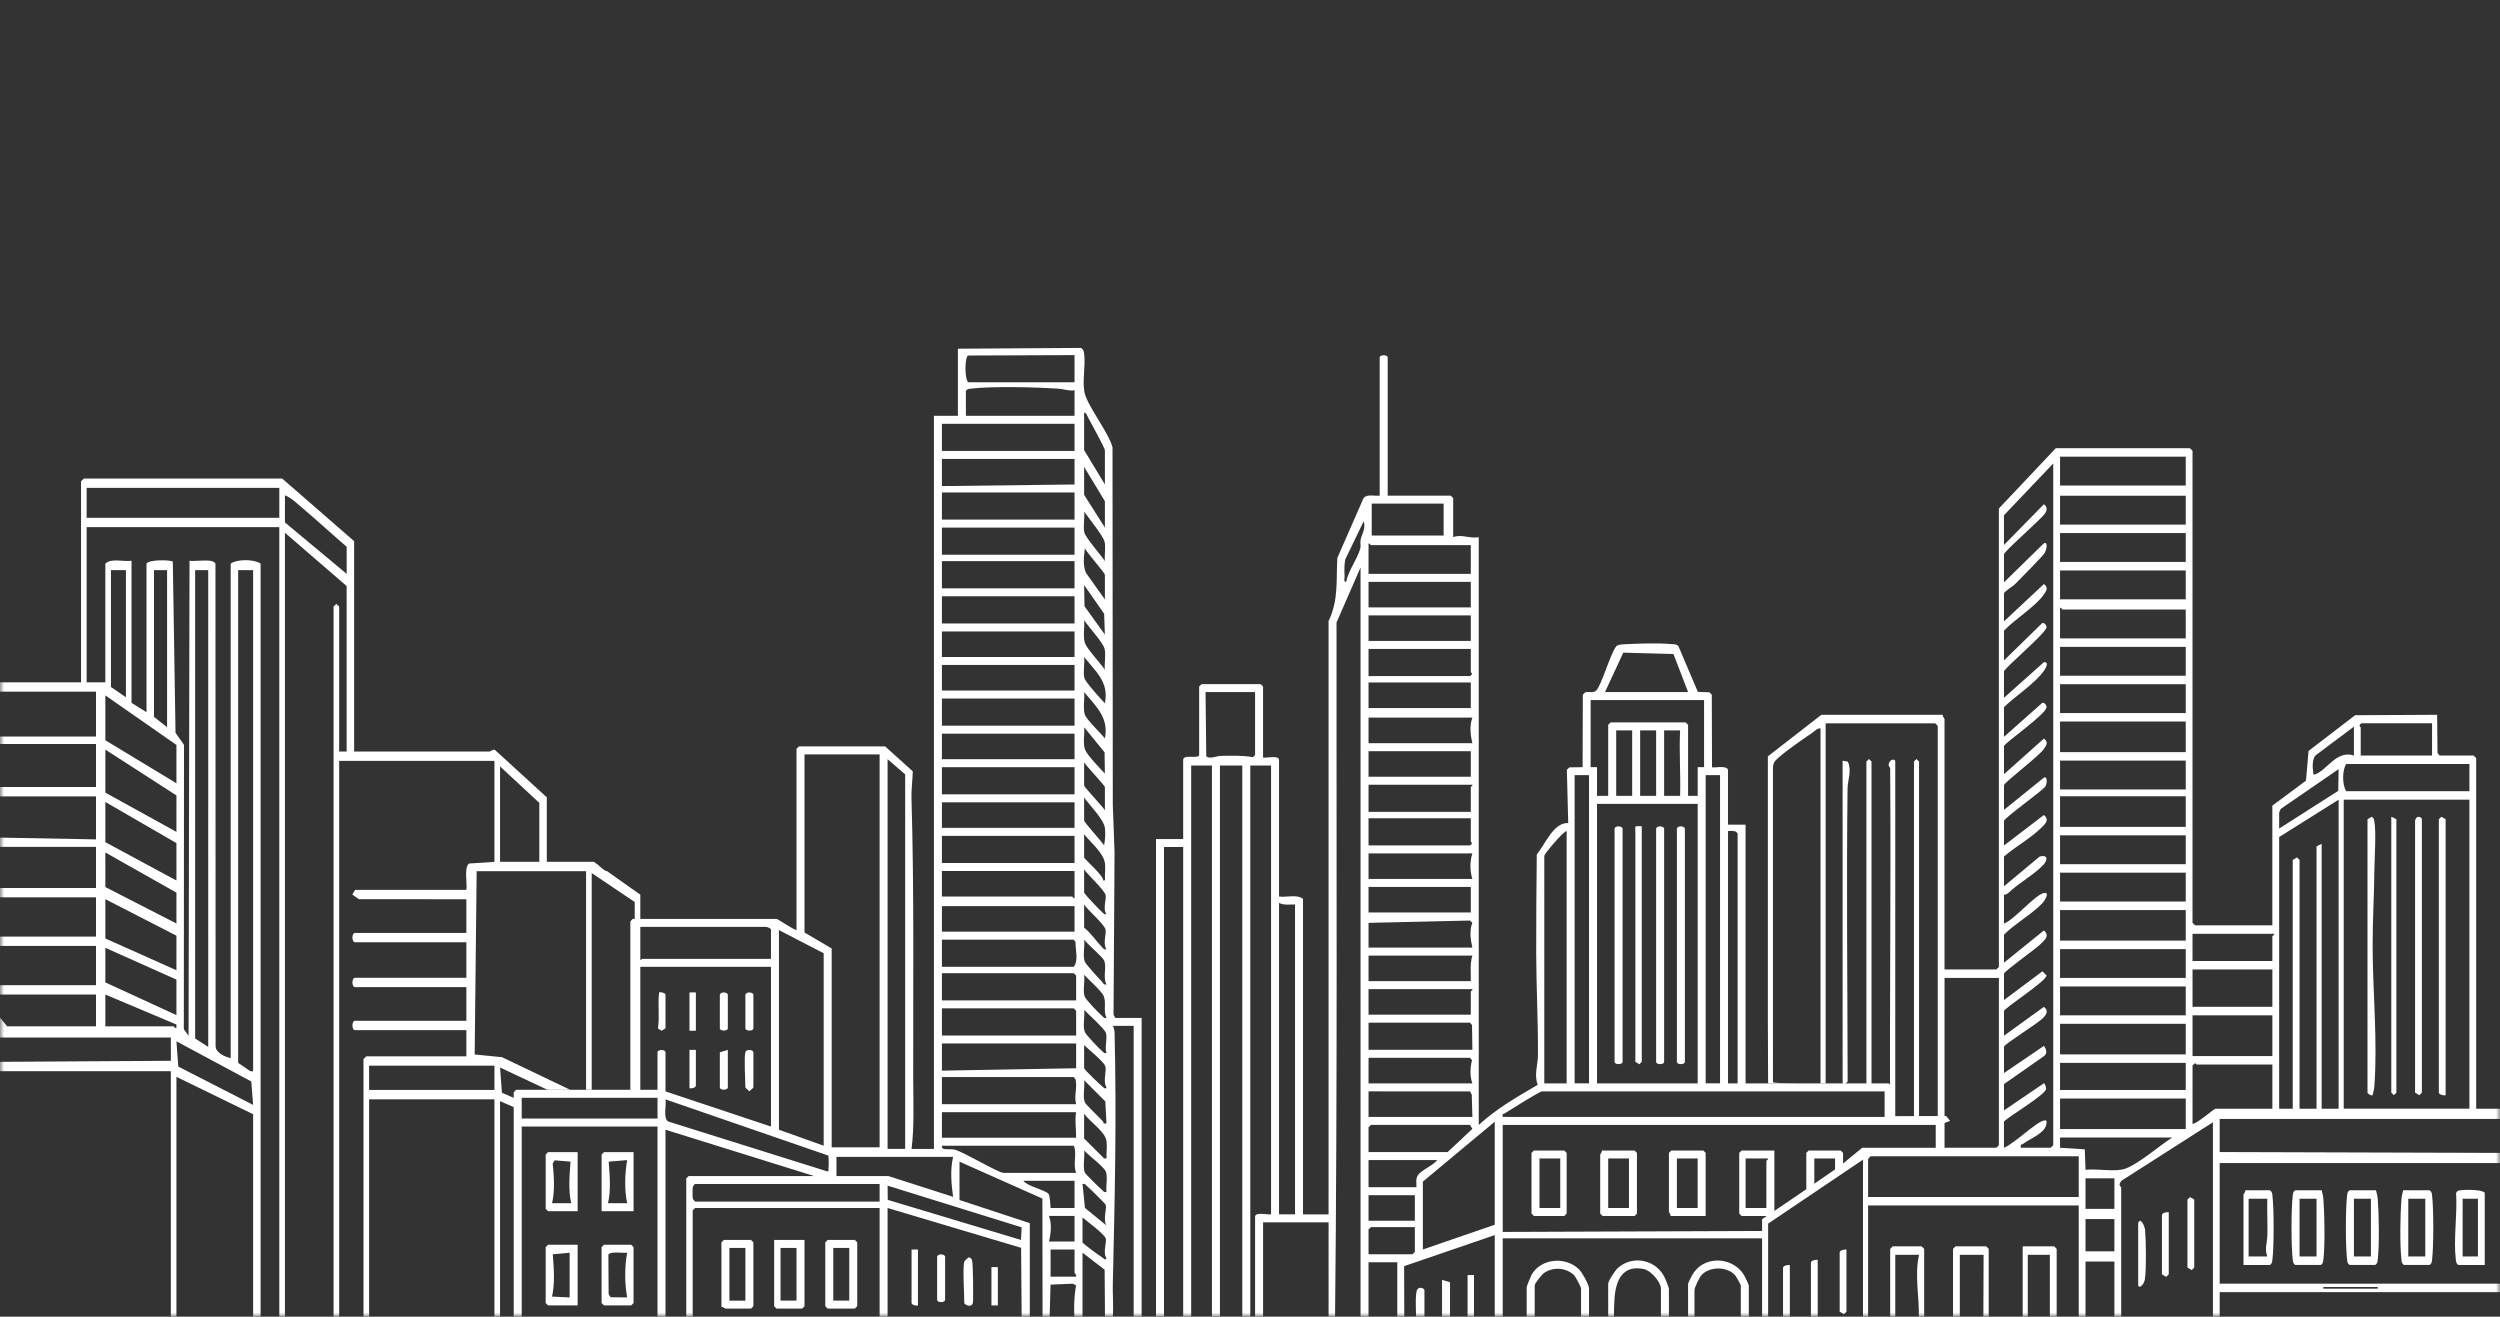 <?xml version="1.0" encoding="UTF-8"?>
<svg xmlns="http://www.w3.org/2000/svg" width="300" height="158" viewBox="0 0 300 158" fill="none">
  <rect x="0" y="0" width="300" height="158" fill="#333333" stroke="none"/>
  <g clip-path="url(#clip0_2_2)">
    <mask id="mask0_2_2" style="mask-type:alpha" maskUnits="userSpaceOnUse" x="0" y="0" width="300" height="158">
      <path d="M300 0H0V158H300V0Z" fill="#0086D6"></path>
    </mask>
    <g mask="url(#mask0_2_2)">
      <path d="M204.679 145.919H200.461C200.523 145.731 200.269 145.503 200.269 145.439V138.348L200.557 138.061H204.391L204.678 138.348V145.919H204.679ZM203.72 139.019H201.228V144.96H203.72V139.019Z" fill="white"></path>
      <path d="M192.216 138.061H196.147L196.434 138.348V145.631L196.147 145.918H192.312L192.025 145.631V138.54C192.025 138.477 192.279 138.249 192.216 138.061ZM195.476 139.019H192.984V144.96H195.476V139.019Z" fill="white"></path>
      <path d="M212.925 138.061V145.918H208.994L208.707 145.631V138.348L208.994 138.061H212.925ZM212.158 139.019H209.473V144.96H211.966V139.307C211.966 139.266 212.254 139.088 212.157 139.02L212.158 139.019Z" fill="white"></path>
      <path d="M184.067 138.061H187.71L187.998 138.348V145.631L187.71 145.918H184.067L183.78 145.631V138.348L184.067 138.061ZM187.231 139.019H184.738V144.96H187.231V139.019Z" fill="white"></path>
      <path d="M99.322 148.793H102.581L102.868 149.081V156.747L102.581 157.034H99.322L99.034 156.747V149.081L99.322 148.793ZM101.91 149.752H99.993V156.076H101.91V149.752Z" fill="white"></path>
      <path d="M86.573 156.844V149.081L86.861 148.794H90.12L90.407 149.081V156.748L90.12 157.035H87.052C86.989 157.035 86.761 156.781 86.572 156.844H86.573ZM89.448 149.752H87.531V156.077H89.448V149.752Z" fill="white"></path>
      <path d="M96.541 148.793V156.747L96.254 157.034H93.186L92.899 156.747V148.793H96.542H96.541ZM95.582 149.752H93.664V156.076H95.582V149.752Z" fill="white"></path>
      <path d="M193.749 99.441C193.878 98.989 194.708 99.154 194.708 99.441V127.423C194.708 127.784 193.749 127.784 193.749 127.423V99.441Z" fill="white"></path>
      <path d="M198.736 99.441C198.865 98.989 199.695 99.154 199.695 99.441V127.423C199.695 127.784 198.736 127.784 198.736 127.423V99.441Z" fill="white"></path>
      <path d="M201.228 99.441C201.357 98.989 202.187 99.154 202.187 99.441V127.423C202.187 127.784 201.228 127.784 201.228 127.423V99.441Z" fill="white"></path>
      <path d="M197.011 99.156V127.425L196.72 127.711L196.244 127.425V99.826C196.244 99.123 196.034 99.092 197.011 99.156Z" fill="white"></path>
      <path d="M69.316 149.367V156.651H65.768L65.481 156.364V149.655L65.768 149.368H69.316V149.367ZM68.357 150.326L66.332 150.513C66.46 152.16 66.61 153.986 66.245 155.594L68.357 155.692V150.326Z" fill="white"></path>
      <path d="M72.478 149.367H75.737L76.024 149.654V156.363L75.737 156.649H72.478L72.191 156.363V149.654L72.478 149.367ZM75.257 150.327C74.804 150.398 73.093 150.104 73.006 150.605L73.037 155.301L73.272 155.665L75.257 155.692C74.95 153.989 74.95 152.034 75.257 150.328V150.327Z" fill="white"></path>
      <path d="M69.316 138.253V145.344H65.768L65.481 145.057V138.54L65.768 138.253H69.316ZM68.549 144.384C68.176 142.824 68.347 141.005 68.465 139.398L66.562 139.239L66.327 139.603C66.476 141.137 66.603 142.9 66.248 144.384H68.549Z" fill="white"></path>
      <path d="M76.028 138.253V145.344H72.193V138.54L72.481 138.253H76.028ZM75.26 139.212L73.043 139.397C73.163 141.004 73.333 142.823 72.959 144.383H75.26C74.921 142.773 74.975 140.836 75.26 139.212Z" fill="white"></path>
      <path d="M115.716 151.38C115.727 151.342 116.162 150.91 116.199 150.902C116.412 150.856 116.585 151.031 116.644 151.219C116.785 151.669 116.791 155.421 116.766 156.175C116.736 157.076 115.716 156.56 115.716 156.363C115.716 155.305 115.505 152.125 115.716 151.38H115.716Z" fill="white"></path>
      <path d="M112.455 150.806C112.584 150.354 113.413 150.519 113.413 150.806V155.981C113.413 156.342 112.455 156.342 112.455 155.981V150.806Z" fill="white"></path>
      <path d="M110.155 149.944V156.652C109.932 156.73 109.388 156.567 109.388 156.365V149.945H110.155V149.944Z" fill="white"></path>
      <path d="M119.741 152.052H118.974V156.652H119.741V152.052Z" fill="white"></path>
      <path d="M89.447 126.274C89.576 125.821 90.406 125.987 90.406 126.274V130.491C90.406 130.549 90.017 130.845 89.926 130.966C89.834 130.845 89.446 130.549 89.446 130.491C89.446 129.582 89.263 126.913 89.446 126.274H89.447Z" fill="white"></path>
      <path d="M87.34 125.985V130.49C87.34 130.851 86.381 130.851 86.381 130.49V126.273L87.34 125.985Z" fill="white"></path>
      <path d="M86.381 119.374C86.51 118.921 87.339 119.087 87.339 119.374V123.399C87.339 123.76 86.381 123.76 86.381 123.399V119.374Z" fill="white"></path>
      <path d="M89.447 119.374C89.576 118.921 90.406 119.087 90.406 119.374V123.399C90.406 123.76 89.447 123.76 89.447 123.399V119.374Z" fill="white"></path>
      <path d="M79.861 123.399L79.381 123.689L78.952 123.407C79.18 121.978 78.907 120.55 79.095 119.088C79.309 119.007 79.861 119.17 79.861 119.374V123.399Z" fill="white"></path>
      <path d="M83.504 119.089H82.737V123.688H83.504V119.089Z" fill="white"></path>
      <path d="M83.504 125.985V130.298C83.504 130.501 82.96 130.663 82.737 130.585V125.985H83.504Z" fill="white"></path>
      <path d="M173.044 153.584L174.003 153.872V159.622C174.003 159.983 173.044 159.983 173.044 159.622V153.584Z" fill="white"></path>
      <path d="M176.877 153.011V159.815L176.587 160.101L176.11 159.815V153.011H176.877Z" fill="white"></path>
      <path d="M169.975 155.023C170.107 154.238 170.933 154.572 170.933 154.832V159.432C170.933 159.793 169.975 159.793 169.975 159.432C169.975 158.195 169.789 156.129 169.975 155.023Z" fill="white"></path>
      <path d="M221.167 130.293C221.167 130.112 221.717 129.93 221.717 129.749C221.7 118.1 221.567 106.316 221.707 94.643C221.719 93.58 222.238 92.494 221.744 91.401L221.114 91.281V129.669M230.286 134.55V91.382L229.981 91.081L229.676 91.382V134.682L230.287 134.551H230.286V134.55ZM218.464 130.011L219.075 130.017V86.798H232.223L232.529 87.104V137.736H223.457L221.726 139.161L221.113 139.671C221.113 139.754 211.679 146.182 211.451 146.294V174.238L212.175 175.024V146.834L223.558 139.162V175.43H219.889L212.301 174.05L212.349 175.023L219.888 176.449H299.995V175.227L266.361 175.125V171.152H299.995V170.133H266.361V155.055H299.995V154.037H266.361V139.57H299.995V138.348L266.361 138.245V134.272H299.995V133.05H297.142V90.973L296.836 90.666H292.76L292.502 90.37L292.456 85.775L282.618 85.826L277.024 90.113L276.717 93.681L272.682 96.677V111.041H263.408L263.102 110.736V54.09L262.796 53.785H246.693L239.865 61.019V116.033L239.559 116.338H233.342V86.282C233.342 86.215 233.072 85.973 233.138 85.773H218.564L212.143 90.766V122.45L212.174 130.005M218.463 130.004C218.279 130.004 212.885 130.057 212.755 129.859V92.191C212.755 91.883 212.823 91.519 213.048 91.273C213.793 90.458 216.434 88.638 217.469 87.937C217.781 87.726 218.062 87.373 218.463 87.403V130.002V130.004ZM278.8 154.44H285.322V154.644H278.8V154.44ZM296.329 133.044H281.246V95.96H296.329V133.044ZM283.387 86.792H291.846V90.663H283.285V87.301C283.285 87.23 282.924 87.075 283.388 86.792H283.387ZM296.329 91.682V94.942H281.551C281.05 94.206 281.057 92.393 281.551 91.682H296.329ZM277.866 90.647L282.469 87.199V90.663C280.414 89.985 279.283 92.353 277.879 92.903C277.524 93.042 277.606 92.814 277.577 92.604C277.499 92.043 277.462 91.092 277.866 90.647ZM273.503 97.493L273.689 97.068L280.633 92.295L280.591 94.901L273.501 99.426L273.503 97.493ZM273.5 100.444L280.634 95.962V133.047H278.595V101.26L277.984 101.565V133.045H275.945V103.195L275.636 102.89L275.129 103.195V133.045H273.499V100.445H273.5V100.444ZM272.888 112.058C272.99 112.132 272.684 112.321 272.684 112.363V115.318H263.103V112.058H272.888ZM263.104 116.337H272.685V120.82H263.104V116.337ZM263.104 121.838H272.685V126.729H263.104V121.838ZM247.205 54.802H262.288V58.266H247.205V54.802ZM247.205 59.489H262.288V62.953H247.205V59.489ZM247.205 63.971H262.288V67.435H247.205V63.971ZM247.205 68.453H262.288V71.917H247.205V68.453ZM247.205 72.937C247.354 72.882 247.448 73.141 247.51 73.141H262.288V76.605H247.205V72.937ZM247.205 77.623H262.288V81.087H247.205V77.623ZM247.205 82.106H262.288V85.569H247.205V82.106ZM247.205 86.588H262.288V90.256H247.205V86.588ZM247.205 91.274H262.288V94.738H247.205V91.274ZM247.205 95.554H262.288V99.221H247.205V95.554ZM247.205 100.24H262.288V103.704H247.205V100.24ZM247.205 104.722H262.288V108.186H247.205V104.722ZM247.205 109.206H262.288V112.874H247.205V109.206ZM247.205 113.892H262.288V117.356H247.205V113.892ZM247.205 118.374H262.288V121.838H247.205V118.374ZM247.205 122.857H262.288V126.525H247.205V122.857ZM247.205 127.543H262.288V130.803H247.205V127.543ZM247.205 131.822H262.288V135.49H247.205V131.822ZM240.478 134.573C241.218 133.869 245.412 131.396 245.533 130.671C245.557 130.533 245.374 129.958 245.271 129.99L240.479 133.248V130.09L245.275 126.733C245.723 126.43 245.566 125.874 245.27 125.507L240.479 128.766V125.607C240.479 125.316 244.592 122.783 245.176 122.151C245.598 121.694 245.844 121.283 245.27 120.822L240.479 124.283V121.328C240.479 120.987 245.582 117.735 245.582 117.05L245.09 116.558L240.48 120.003V116.845C240.48 116.569 244.199 113.931 244.763 113.383C245.281 112.879 246.046 112.327 245.27 111.653L240.48 115.52V112.158C241.796 110.826 243.809 109.724 245.074 108.396C245.356 108.1 246.042 107.017 245.268 107.162C244.223 107.359 241.723 110.361 240.48 110.834V107.37C240.659 107.354 240.857 107.299 240.987 107.173C242.234 105.965 244.112 104.94 245.176 103.811C245.813 103.134 245.684 102.525 244.761 102.784L240.48 106.351V102.784C241.822 101.614 243.73 100.56 244.967 99.323C245.442 98.849 245.97 98.4 245.27 97.797L240.48 101.46V98.505C240.48 98.186 244.866 95.052 245.387 94.445C245.601 94.278 245.795 93.091 245.273 93.311L240.48 97.182V94.227C240.48 93.903 244.669 90.763 245.281 89.858C245.599 89.387 245.821 89.053 245.27 88.629L240.48 92.903V89.541C240.48 89.194 245.581 85.693 245.583 84.857C245.583 84.587 245.345 84.285 245.069 84.347L240.479 88.421V84.855C241.831 83.538 244.229 81.99 245.28 80.486C245.486 80.191 245.936 79.42 245.271 79.457L240.478 83.735V80.576C240.478 80.207 245.579 75.927 245.581 75.28C245.581 75.01 245.343 74.709 245.067 74.77L240.477 79.251V75.685C241.724 74.349 244.311 72.746 245.279 71.316C245.597 70.846 245.819 70.511 245.269 70.086L240.478 74.565V71.203C240.478 71.009 241.591 70.323 241.813 70.092C242.438 69.439 245.117 66.779 245.381 66.323C245.534 66.058 245.83 64.963 245.27 65.194L240.477 69.878V66.516C240.477 66.171 244.897 62.347 245.38 61.638C245.682 61.252 245.692 60.796 245.267 60.51L240.476 65.396V61.83L246.388 55.616V137.425L246.082 137.73H242.515C242.402 137.257 242.6 137.395 242.771 137.263C243.573 136.641 245.515 135.965 245.579 134.781C245.596 134.481 245.597 134.404 245.263 134.466C244.343 134.638 241.617 137.306 240.476 137.73V134.571L240.478 134.573ZM233.344 117.356H239.867V137.426L239.561 137.732H233.344V117.356ZM249.448 175.425H223.967C223.913 175.276 224.172 175.182 224.172 175.12V162.386H249.448V175.426V175.425ZM249.448 161.366H224.172V144.657H249.448V161.366ZM249.448 143.639H224.172V139.055L224.477 138.749H249.447V143.639H249.448ZM250.174 137.92L247.205 137.731V136.507H260.659C259.137 137.481 256.693 139.615 255.099 140.22C253.841 140.697 251.653 140.196 250.262 140.38L250.175 137.921L250.174 137.92ZM253.728 175.426H250.262V151.383H253.728V175.426ZM253.728 150.16H250.262V146.289H253.728V150.16ZM253.728 145.066H250.262V141.398H253.728V145.066ZM265.55 175.426H254.543V142.519C254.543 142.457 254.348 142.293 254.34 142.1L254.542 141.708L265.549 134.674V175.424L265.55 175.424V175.426ZM265.857 133.045C265.676 133.045 263.63 134.853 263.105 134.879V127.849L263.411 127.587C263.494 127.581 263.565 127.747 263.615 127.747H272.686V133.045H265.857Z" fill="white"></path>
      <path d="M295.034 158.144L294.788 158.307L294.728 166.951C294.934 167.579 297.209 167.202 297.831 167.256L298.076 167.093L298.137 158.449C297.931 157.821 295.656 158.199 295.034 158.144ZM297.507 165.96L297.224 166.241L295.516 166.266V159.134H297.35V165.756C297.35 165.806 297.515 165.877 297.507 165.96Z" fill="white"></path>
      <path d="M269.209 166.579C269.245 166.876 269.235 167.102 269.526 167.281H272.685V158.418C272.35 157.949 269.675 158.017 269.411 158.201L269.248 158.446C269.423 161.002 268.918 164.089 269.209 166.578V166.579ZM269.832 159.131H272.074V165.956C271.536 166.536 270.56 166.171 269.832 166.262V159.13V159.131Z" fill="white"></path>
      <path d="M275.438 142.831C275.147 143.01 275.157 143.237 275.122 143.533C274.936 145.108 274.936 149.518 275.122 151.093C275.157 151.39 275.147 151.617 275.438 151.796H278.496C278.787 151.617 278.777 151.389 278.812 151.093C279.01 149.406 278.949 145.689 278.812 143.942C278.781 143.549 278.692 143.204 278.598 142.831H275.438ZM277.986 150.778H275.947V143.85H277.986V150.778Z" fill="white"></path>
      <path d="M281.961 142.831C281.67 143.01 281.68 143.237 281.645 143.533C281.46 145.108 281.46 149.518 281.645 151.093C281.68 151.39 281.67 151.617 281.961 151.796H285.019C285.309 151.617 285.299 151.389 285.335 151.093C285.533 149.406 285.472 145.689 285.335 143.942C285.304 143.549 285.216 143.204 285.121 142.831H281.961ZM284.509 150.778H282.47V143.85H284.509V150.778Z" fill="white"></path>
      <path d="M291.541 142.831H288.381C288.287 143.204 288.198 143.55 288.167 143.942C288.03 145.689 287.968 149.406 288.167 151.093C288.203 151.39 288.193 151.617 288.483 151.796H291.541C291.832 151.617 291.822 151.389 291.857 151.093C292.042 149.518 292.042 145.108 291.857 143.533C291.822 143.236 291.832 143.01 291.541 142.831ZM291.032 150.778H288.993V143.85H291.032V150.778Z" fill="white"></path>
      <path d="M294.691 151.094C294.727 151.391 294.717 151.618 295.008 151.797H298.168V143.137C297.832 142.669 295.157 142.736 294.893 142.921L294.73 143.165C294.9 145.657 294.407 148.668 294.691 151.093V151.094ZM295.517 143.851H297.352V150.778H295.517V143.851Z" fill="white"></path>
      <path d="M269.221 151.797H272.381C272.672 151.618 272.662 151.391 272.697 151.095C272.882 149.52 272.882 145.109 272.697 143.535C272.662 143.238 272.672 143.011 272.381 142.832H269.426C269.491 143.032 269.221 143.275 269.221 143.342V151.798V151.797ZM269.833 143.851H272.076C272.035 145.309 272.123 146.781 272.085 148.241C272.062 149.142 271.725 149.836 272.074 150.778H269.833V143.851Z" fill="white"></path>
      <path d="M226.822 134.381L227.127 134.683L227.432 134.381V91.385C227.432 91.064 226.905 91.064 226.709 91.494C226.508 91.935 226.821 92.085 226.821 92.2C226.929 107.208 226.74 119.374 226.821 134.383H226.822V134.381Z" fill="white"></path>
      <path d="M224.276 91.081L223.969 91.383V130.291H224.581V91.383L224.276 91.081Z" fill="white"></path>
      <path d="M293.477 131.422V98.311L292.97 98.007L292.661 98.311V131.116C292.661 131.332 293.239 131.504 293.477 131.421V131.422Z" fill="white"></path>
      <path d="M290.624 131.116V98.311C290.624 98.052 289.939 97.725 289.809 98.516V131.116L290.316 131.42L290.624 131.116Z" fill="white"></path>
      <path d="M284.711 131.422C284.81 131.048 284.899 130.706 284.927 130.312C285.321 124.801 284.73 119.053 284.716 113.592C284.708 110.489 284.897 107.485 284.926 104.433C284.942 102.881 285.162 99.872 284.916 98.517C284.873 98.279 284.814 98.146 284.609 98.008L284.102 98.312V131.117C284.102 131.225 284.548 131.537 284.712 131.421L284.711 131.422V131.422Z" fill="white"></path>
      <path d="M287.567 131.116V98.311L286.956 98.006V131.117L287.262 131.419L287.567 131.117V131.116Z" fill="white"></path>
      <path d="M263.309 152.104V143.953L262.802 143.649L262.493 143.953V152.104L263 152.409L263.309 152.104Z" fill="white"></path>
      <path d="M260.251 152.918V145.481C260.015 145.398 259.436 145.571 259.436 145.786V152.918L259.943 153.222L260.251 152.918Z" fill="white"></path>
      <path d="M221.576 157.402V149.965C221.34 149.883 220.761 150.056 220.761 150.27V157.402L221.267 157.707L221.576 157.402Z" fill="white"></path>
      <path d="M214.78 159.256V151.819C214.543 151.736 213.964 151.909 213.964 152.124V159.256L214.471 159.56L214.78 159.256Z" fill="white"></path>
      <path d="M218.125 158.634V151.197C217.888 151.115 217.309 151.287 217.309 151.502V158.634L217.816 158.938L218.125 158.634Z" fill="white"></path>
      <path d="M257.384 153.515C257.573 152.25 257.525 148.945 257.409 147.607C257.359 147.03 256.776 145.979 256.582 146.805V154.14C256.582 154.742 257.276 154.243 257.384 153.514V153.515Z" fill="white"></path>
      <path d="M246.8 149.863L246.494 149.557H242.723V159.542H246.494L246.8 159.236V149.863ZM245.984 158.523H243.334V150.577H245.984V158.523Z" fill="white"></path>
      <path d="M238.644 149.863L238.339 149.557H234.67L234.364 149.863V159.541H238.645V149.863H238.644ZM238.004 158.189C237.794 158.83 235.778 158.405 235.178 158.523V150.577H238.032L238.003 158.189H238.004Z" fill="white"></path>
      <path d="M230.898 149.863L230.593 149.557H227.127L226.822 149.863V159.541H230.899V149.863H230.898ZM230.258 158.189C230.049 158.83 228.032 158.405 227.433 158.523V150.577H230.286C229.72 153.073 230.347 155.659 230.258 158.189Z" fill="white"></path>
      <path d="M209.856 165.083V154.255C209.856 154.17 209.359 153.111 209.25 152.943C207.807 150.73 204.365 150.652 203.061 153.02C202.959 153.205 202.569 153.961 202.569 154.062V165.082H200.269V154.637C200.269 154.535 199.943 153.713 199.86 153.511C198.913 151.218 196.021 150.499 194.145 152.157C193.819 152.445 192.982 153.707 192.982 154.061V165.081H190.682V154.636C190.682 154.155 189.888 152.74 189.511 152.356C187.942 150.754 184.974 150.961 183.807 152.939C183.712 153.102 183.204 154.363 183.204 154.444V165.081H180.328V148.598H211.84V147.715L180.328 147.832V134.991H232.287V138.321H233.245V134.799L234.011 134.508L233.541 133.92L227.1 133.942L227.032 130.478C227.012 130.342 226.677 130.008 226.631 130.008H209.47V98.961H207.361V92.348C207.101 91.791 205.578 92.198 205.442 92.062L205.416 83.367L205.13 83.079L203.743 83.027L201.429 77.578C201.203 77.27 200.889 77.323 200.565 77.292C199.111 77.149 196.671 77.216 195.173 77.303C194.847 77.322 194.145 77.303 193.938 77.572C193.249 78.447 192.129 82.356 191.545 82.863C191.13 83.223 190.65 82.947 190.227 83.078L189.939 83.366L189.913 92.061L188.309 92.087L188.022 92.374L188.187 98.766C186.389 98.694 185.448 101.298 184.413 102.536C184.364 106.5 184.34 110.436 184.345 114.397C184.351 118.422 184.582 122.598 184.554 126.664C184.546 127.807 184.063 128.984 184.53 130.175C182.059 131.617 179.561 133.049 177.451 134.992V64.463C176.398 64.668 175.323 64.058 174.383 64.463V59.767L174.096 59.48H166.523V42.901C166.523 42.54 165.564 42.54 165.564 42.901V59.48C164.964 59.541 164.065 59.265 163.634 59.755L160.48 66.952C160.324 69.679 160.648 71.986 159.428 74.524V145.726H156.361V107.873C155.64 107.276 154.393 107.712 153.485 107.585V91.198C153.485 90.575 151.932 90.997 151.567 90.911V82.383L151.28 82.095H144.186L143.898 82.383V90.624C143.695 91.105 141.981 90.455 141.981 91.199V100.686H138.721V157.992H136.996V122.151H133.833L133.624 121.76L133.746 102.305L133.535 96.573L133.502 53.676C133.007 51.823 130.472 48.709 130.137 47.074C129.862 45.728 130.28 43.884 130.103 42.508C130.061 42.182 130.03 41.926 129.712 41.749L114.948 41.846V49.896H112.071V137.869H109.387C109.721 135.219 109.594 132.416 109.587 129.715C109.559 118.462 109.709 107.091 109.378 95.808C109.348 94.785 109.502 93.602 109.535 92.562L106.223 89.57H95.869L95.582 89.857V111.61C95.157 111.528 93.323 110.269 93.186 110.269H75.929L75.642 110.556V130.776H61.933L61.646 131.063V167.478L61.933 167.766H104.114C104.224 167.766 104.45 167.421 104.592 167.955L77.287 177.137L77.195 177.805L77.613 178.086C95.637 171.704 113.818 165.794 131.965 159.768C132.405 159.622 133.546 158.95 133.639 158.95H140.829L110.525 177.435L110.152 178.306C110.489 178.356 110.748 178.278 111.056 178.157C113.137 177.341 117.121 174.301 119.295 172.978C126.299 168.712 133.434 164.649 140.429 160.371C140.922 160.07 141.875 159.186 142.174 159.049C142.622 158.844 150.84 158.841 151.865 158.937C152.088 158.958 152.312 158.932 152.516 159.053C162.778 164.817 172.631 171.846 182.835 177.62C183.497 177.994 185.082 179.106 184.355 177.443L154.252 158.949H159.716L217.708 178.493L217.822 177.918C217.693 177.637 216.757 177.341 216.42 177.205C206.572 173.248 195.745 170.613 185.789 166.81L183.972 166.04H211.842V165.082H209.855H209.856L209.856 165.083ZM116.185 42.663L128.944 42.614V45.872H116.193C115.718 45.479 115.773 42.736 116.185 42.663ZM128.944 46.831V49.898H115.906V46.927C116.074 46.653 116.288 46.662 116.567 46.63C119.09 46.334 124.304 46.463 126.938 46.632C127.607 46.675 128.253 46.942 128.944 46.831ZM113.03 50.856H128.944V54.114H113.03V50.856ZM113.03 55.072H128.944V58.138L113.03 58.33V55.072ZM113.03 59.097H128.944V62.355H113.03V59.097ZM113.03 63.313H128.944V66.571H113.03V63.313ZM113.03 67.339H128.944V70.597H113.03V67.339ZM113.03 71.555H128.944V74.812H113.03V71.555ZM113.03 75.772H128.944V78.838H113.03V75.772ZM113.03 79.796H128.944V82.863H113.03V79.796ZM113.03 83.82H128.944V87.078H113.03V83.82ZM113.03 88.037H128.944V91.104H113.03V88.037ZM113.03 92.062H128.944V95.32H113.03V92.062ZM113.03 96.279H128.944V99.345H113.03V96.279ZM113.03 100.304H128.944V103.561H113.03V100.304ZM113.03 104.519H128.944V107.777C128.804 107.828 128.714 107.586 128.657 107.586H113.03V104.519ZM113.03 108.736H128.944V111.803H113.03V108.736ZM113.03 116.786H128.848L129.135 117.073V120.044H113.03V116.786ZM113.03 121.002H128.848L129.135 121.29V124.26H113.03V121.002ZM113.03 125.219H129.135V128.19L113.03 128.477V125.219ZM113.03 129.244H128.848L129.064 129.525C129.3 130.557 128.857 131.535 129.135 132.503H113.03V129.244ZM113.03 133.46H129.135C128.958 134.384 129.148 135.528 129.135 136.526H113.03V133.46ZM113.03 137.485H128.848C129.283 138.332 128.717 139.674 129.135 140.743H120.412C119.809 140.743 115.652 138.242 114.57 137.958C114.005 137.81 112.892 138.126 113.031 137.485H113.03ZM106.511 91.103L108.621 92.924V137.867H106.511V91.103ZM114.372 138.828C114.007 140.386 114.155 142.044 114.371 143.618L106.607 141.128H100.376V138.828H114.372ZM122.597 147.28L122.522 148.792L106.53 143.983L106.511 142.278L122.596 147.28H122.597ZM96.541 90.529H105.553V137.677H99.8V113.816L96.541 111.899V90.529ZM93.474 111.611L98.842 114.391V137.485L93.474 135.568V111.611ZM76.601 111.228H91.844C92.035 111.228 92.393 111.335 92.515 111.515V115.061H77.081C77.014 115.061 76.869 115.401 76.601 114.965V111.228ZM78.902 166.807H62.605V159.332H78.902V166.807ZM78.902 158.374H62.605V135.184H78.902V158.374ZM78.902 134.225H62.605V131.734H78.902V134.225ZM78.902 126.272V130.776H76.601V116.019H92.515V135.184L79.86 130.967V126.272C79.86 125.911 78.902 125.911 78.902 126.272ZM79.861 131.926L99.385 138.665C99.473 138.807 99.45 139.992 99.418 140.267C99.388 140.526 99.517 140.615 99.153 140.53L80.179 134.577C79.544 134.193 79.986 132.628 79.861 131.926ZM82.353 166.806H79.86V159.332H82.353V166.806ZM82.353 158.373H79.86V135.566L97.692 141.124H82.64L82.353 141.411V158.373ZM89.447 166.806H87.529V161.631H89.447V166.806ZM95.582 166.806H93.664V161.631H95.582V166.806ZM101.91 166.806H99.992V161.631H101.91V166.806ZM105.553 166.615L102.868 166.806V160.961L102.581 160.673H99.322L99.035 160.961V166.806H96.542V160.961L96.255 160.673H93.187L92.9 160.961V166.806H90.408V160.961L90.121 160.673H86.766C86.828 160.861 86.574 161.088 86.574 161.153V166.806C86.367 166.878 86.153 166.615 86.094 166.615H83.123V145.245L83.41 144.958H105.555V166.615H105.553ZM105.553 144.191H83.408L83.151 143.873C83.097 143.632 83.109 143.383 83.109 143.137C83.109 142.744 83.045 142.326 83.408 142.083H105.553V144.191ZM106.511 167.19V144.958L122.533 149.738L122.629 161.905L106.512 167.19H106.511ZM123.575 161.632V146.778L115.139 143.999V139.399L125.087 143.828L125.111 160.771C124.995 161.434 124.077 161.295 123.575 161.631V161.632ZM122.809 141.699H128.944V144.957H126.068C126.045 144.589 126.005 143.514 125.832 143.277C125.492 142.811 123.245 142.347 122.809 141.699ZM125.876 145.916H128.944V148.983H125.876C126.116 148.007 126.235 146.864 125.876 145.916ZM125.877 160.673L126.067 154.157L128.739 154.041L129.127 154.25C128.822 155.944 128.817 158.022 129.137 159.713L125.877 160.673ZM129.136 153.198H126.069V149.94H128.945V152.72C128.945 152.778 129.208 152.993 129.136 153.199V153.198ZM128.848 116.017H113.03V112.759H128.848L129.064 113.04C129.034 113.96 129.451 115.251 128.848 116.018V116.017ZM130.097 83.051C131.533 84.771 133.09 86.138 132.585 88.609C132.105 87.996 130.366 86.344 130.18 85.744C129.935 84.95 130.178 83.886 130.097 83.051ZM132.398 105.665C132.415 105.054 130.095 103.069 130.095 102.887V100.108C130.87 101.095 132.465 102.373 132.6 103.641C132.646 104.075 132.612 104.734 132.588 105.19C132.576 105.406 132.713 105.716 132.398 105.664V105.665ZM132.779 113.906C132.458 113.981 132.389 113.806 132.207 113.617C131.521 112.909 130.909 111.957 130.095 111.32V108.541C130.582 109.264 132.387 110.789 132.638 111.469C132.839 112.014 132.277 113.246 132.779 113.905V113.906ZM130.097 87.269L132.548 90.277L132.585 92.825C132.059 92.273 130.409 90.562 130.199 89.942C129.929 89.141 130.176 88.109 130.097 87.269ZM132.587 94.454V97.234C132.328 96.786 130.095 94.457 130.095 94.263V91.484C130.354 91.931 132.587 94.26 132.587 94.454ZM132.492 101.449C132.233 101.005 130.095 98.669 130.095 98.479V95.7C130.771 96.683 132.489 98.32 132.6 99.424C132.662 100.051 132.61 100.828 132.492 101.448V101.449ZM130.097 112.758C130.52 113.34 132.274 114.78 132.488 115.253C132.844 116.037 132.303 117.31 132.779 118.122C132.406 118.22 132.407 117.976 132.237 117.803C131.88 117.439 130.339 115.752 130.194 115.437C129.892 114.779 130.205 113.508 130.097 112.757V112.758ZM130.097 116.974C130.592 117.509 132.22 118.968 132.442 119.516C132.79 120.37 132.358 121.31 132.779 122.148C132.45 122.233 132.396 122.016 132.203 121.863C131.843 121.579 130.348 119.988 130.195 119.655C129.892 118.996 130.206 117.726 130.097 116.974H130.097ZM130.097 121.191C130.62 121.724 132.435 123.351 132.686 123.887C132.94 124.429 132.526 125.748 132.779 126.364C132.449 126.449 132.395 126.232 132.202 126.079C131.843 125.795 130.348 124.204 130.194 123.871C129.892 123.212 130.205 121.942 130.097 121.191ZM132.638 132.169L132.778 134.797C132.329 134.922 132.454 134.683 132.339 134.554C131.946 134.108 130.31 132.56 130.193 132.303C129.892 131.639 130.203 130.378 130.096 129.623L132.638 132.169ZM132.297 130.393C132.04 130.199 130.095 128.342 130.095 128.186V125.406C130.638 125.97 132.406 127.322 132.638 127.951C132.834 128.486 132.304 129.783 132.782 130.482C132.629 130.777 132.449 130.506 132.297 130.392V130.393ZM132.779 109.689C132.448 109.776 132.395 109.556 132.202 109.405C131.995 109.242 130.095 107.259 130.095 107.104V104.325C130.595 105.044 132.428 106.7 132.669 107.384C132.816 107.798 132.285 109.101 132.779 109.689ZM132.585 84.392C132.111 83.892 130.283 81.892 130.135 81.381C129.933 80.678 130.193 79.594 130.097 78.835C131.501 80.608 133.107 81.87 132.585 84.392ZM130.316 68.743C129.926 67.853 130.064 66.741 130.189 65.803C130.41 66.298 132.587 68.766 132.587 68.964V71.935L130.316 68.743ZM132.585 76.15L130.142 72.751L130.097 70.209L132.499 73.651L132.584 76.15H132.585ZM132.585 80.368C132.083 79.604 130.409 77.861 130.18 77.121C129.934 76.328 130.179 75.261 130.097 74.426C130.604 75.21 132.338 77.062 132.541 77.826C132.736 78.562 132.498 79.589 132.585 80.367V80.368ZM130.095 49.51C130.406 49.554 130.447 49.879 130.566 50.092C130.845 50.592 132.587 53.794 132.587 54.014V58.134L130.095 54.014V49.51ZM130.095 56.027L132.587 60.147V63.309L130.095 59.38V56.027ZM130.097 61.393C130.621 62.141 132.347 64.254 132.541 64.985C132.724 65.676 132.509 66.607 132.585 67.335C132.129 66.63 130.315 64.561 130.135 63.94C129.933 63.238 130.193 62.152 130.097 61.393ZM130.48 142.367C130.739 142.567 132.629 144.433 132.689 144.577C132.838 144.936 132.329 146.425 132.779 147.062L130.194 144.952L129.904 142.082C130.237 141.996 130.287 142.219 130.48 142.368L130.48 142.367ZM132.473 158.584L129.902 159.329V150.321L132.556 152.365L132.6 158.282L132.472 158.583L132.473 158.584ZM132.291 150.905C132.014 150.742 129.902 149.226 129.902 149.076V146.105C130.473 146.57 132.451 148.032 132.688 148.602C132.847 148.983 132.295 150.369 132.781 150.99C132.629 151.29 132.439 150.994 132.29 150.906L132.291 150.905ZM132.778 143.038C132.445 143.124 132.395 142.9 132.202 142.752C131.956 142.563 130.263 140.887 130.194 140.735C129.892 140.07 130.204 138.81 130.097 138.055C130.609 138.623 132.424 139.987 132.679 140.55C132.968 141.187 132.679 142.322 132.778 143.037V143.038ZM132.779 138.537C132.758 138.823 132.928 139.092 132.493 139.012L130.094 136.618V133.648C130.814 134.657 132.673 135.807 132.79 136.99C132.833 137.419 132.811 138.094 132.779 138.537ZM136.039 157.988H133.546C133.63 156.687 133.506 155.362 133.537 154.05C133.776 144.079 133.998 133.952 133.75 123.958C133.741 123.632 133.688 123.396 133.546 123.108L136.039 123.107V157.99V157.988ZM141.982 157.988H139.681V101.64H141.982V157.988ZM153.485 108.347C154.082 108.658 154.756 108.522 155.403 108.539V145.72H153.485V108.347V108.347ZM150.61 83.049V90.619L150.331 90.861C149.103 90.632 147.732 90.678 146.48 90.707C145.99 90.719 145.055 91.155 144.751 90.719L144.666 83.049H150.61ZM145.433 157.988H142.941V91.865H145.433V157.988ZM149.076 157.988H146.392V91.865H149.076V157.988ZM150.61 146.009V157.988H150.035V91.865H152.527V145.72C152.162 145.806 150.609 145.385 150.609 146.007H150.61V146.009ZM159.43 157.988H151.569V146.68H159.43V157.988ZM207.363 99.723C207.776 99.716 208.25 99.623 208.514 100.01V130.004H207.363V99.723V99.724V99.723ZM204.68 93.014H206.405V130.003H204.68V93.014ZM194.793 78.32L200.813 78.481L202.57 83.049H192.6L194.793 78.32ZM190.875 84.007H204.488V92.057H203.721V95.507H202.57V86.978L202.283 86.691H193.272L192.984 86.978V95.507H191.642V92.057H190.875V84.007ZM203.721 96.465V130.005H191.642V96.465H203.721ZM193.943 95.507V87.649H195.86V95.507H193.943ZM196.818 95.507V87.649H198.736V95.507H196.818ZM201.613 95.508H199.694V87.649H201.612C201.483 90.249 201.694 92.892 201.612 95.508H201.613ZM188.957 93.014H190.682V130.003H188.957V93.014ZM185.314 102.694C185.314 102.492 187.518 99.826 187.998 99.723V130.004H185.314V102.693V102.694ZM164.607 60.433H173.235V64.266H164.607V60.433ZM164.224 65.225C164.364 65.174 164.454 65.416 164.511 65.416H176.495V68.866H164.224V65.225ZM164.224 69.824H176.495V72.891H164.224V69.824ZM164.224 73.849H176.495V76.915H164.224V73.849ZM164.224 77.873H176.495V80.653C176.495 80.723 176.872 80.833 176.402 81.126L164.224 81.132V77.873ZM164.224 81.899H176.495V84.965H164.224V81.899ZM164.224 86.115H176.686C176.328 87.063 176.446 88.206 176.686 89.181H164.224V86.115ZM164.224 90.14H176.495V93.207H164.224V90.14ZM164.224 94.165H176.686C176.782 94.234 176.495 94.411 176.495 94.452V97.423H164.224V94.165ZM164.224 98.189H176.495V100.969C176.495 101.036 176.835 101.181 176.399 101.448H164.224V98.189ZM164.224 102.406H176.686C176.375 103.325 176.376 104.56 176.686 105.473H164.224V102.406ZM164.224 106.431H176.495V109.497H164.224V106.431ZM164.224 110.743L176.403 110.465L176.68 110.74C176.314 111.644 176.461 112.78 176.686 113.713H164.224V110.742V110.743ZM164.224 114.672H176.686C176.373 115.667 176.523 116.709 176.495 117.739H164.224V114.672ZM164.224 118.697H176.686C176.782 118.766 176.495 118.943 176.495 118.984V121.763H164.224V118.697ZM164.224 122.721H176.399L176.64 123L176.687 125.979H164.225V122.721H164.224ZM164.224 126.938H176.399L176.64 127.217C176.42 128.093 176.363 129.162 176.687 130.005H164.225V126.938H164.224ZM164.224 130.963L176.403 130.971L176.612 131.359L176.687 134.029H164.225V130.963H164.224ZM164.224 135.275L164.511 134.988H176.399L176.686 135.465L173.715 138.246H164.225V135.275H164.224ZM164.224 139.204H172.469C172.024 139.833 170.528 140.439 170.154 141.011C169.856 141.467 169.99 141.97 169.976 142.462H164.224V139.204ZM164.224 143.421H169.784V146.488H164.224V143.421ZM164.224 147.541L164.511 147.254H169.784V150.225L169.497 150.512H164.224V147.541ZM163.265 159.136L160.206 158.157C160.503 130.376 160.361 102.523 160.383 74.705L163.264 68.098V159.137L163.265 159.136ZM163.275 64.757C163.203 65.097 163.325 65.504 163.224 65.855C162.846 67.16 161.808 68.449 161.537 69.823C161.203 69.868 161.358 69.388 161.349 69.156C161.322 68.498 161.299 67.775 161.433 67.13L163.647 62.542C163.915 63.456 163.417 64.085 163.275 64.755V64.757ZM167.675 160.671C166.537 160.298 165.243 160.031 164.223 159.425V151.472H167.675V160.671ZM179.37 164.504L168.523 160.873L168.495 151.939L179.369 148.213V164.504L179.37 164.504ZM179.37 146.968L170.742 149.938V141.793L179.37 134.606V146.968ZM180.576 133.601C181.117 133.255 184.768 130.964 185.027 130.964H226.155V134.031H180.332C180.24 133.579 180.387 133.723 180.578 133.601H180.576ZM189.724 165.081H184.164V154.252C184.164 153.99 185.026 152.926 185.324 152.729C186.403 152.013 187.91 152.106 188.866 153.003C189.077 153.201 189.724 154.441 189.724 154.636V165.082V165.081ZM199.311 165.081H193.751C193.95 162.017 193.514 158.845 193.744 155.778C193.905 153.633 194.708 151.755 197.255 152.284C198.108 152.461 199.311 153.835 199.311 154.635V165.081ZM208.897 165.081H203.337V154.828C203.337 154.503 203.919 153.289 204.191 152.998C205.204 151.916 207.383 151.958 208.295 153.131C208.375 153.234 208.897 154.19 208.897 154.253V165.082V165.081Z" fill="white"></path>
      <path d="M217.716 139.019H220.209V140.773L221.167 140.114V138.348L220.88 138.061H217.045L216.758 138.348V143.153L217.716 142.492V139.019Z" fill="white"></path>
      <path d="M60.006 166.381V160.188H61.839L61.842 159.067H60.006V132.141L61.926 132.971L61.93 131.862L60.229 131.131L60.007 128.103L65.699 130.778H68.422L60.237 126.861L56.961 126.537L57.199 104.541H70.331V130.778H71.004V104.766L76.167 108.244V131.132L76.839 131.585V107.364L72.799 104.506V104.541C72.569 104.519 72.081 104.073 71.731 103.75L71.263 103.42H65.616V95.679L59.389 89.988C59.148 89.878 58.865 90.181 58.77 90.181H42.496V64.938L33.854 57.421H10.061L9.724 57.757V81.879H-0.601V83H11.521V88.385H-0.601V89.283H11.521V94.443H-0.601V95.565H11.521V100.726L-0.601 100.502V101.623H11.521V106.56H-0.601V107.681H11.521V112.393H-0.601V113.514H11.521V118.226H-0.601V119.347H11.521V123.162H0.858L-0.601 121.367V124.508H20.501L20.503 127.295L-0.601 127.425V128.546H20.499V163.102H-0.601V164.224H20.499V178.808H0.97L0.759 167.463L-0.602 167.365V168.486C0.183 168.459 0.018 168.348 0.072 169.036C0.27 171.556 0.27 175.738 0.072 178.258C0.018 178.946 0.183 178.835 -0.602 178.807V180.154H40.7V167.661L61.806 167.611L61.81 166.556C61.125 166.435 60.421 166.78 60.006 166.376V166.382L60.006 166.381ZM60.006 91.973L64.719 96.349V103.418H60.006V91.973ZM20.835 123.162H12.642V119.348L21.171 122.942L21.172 123.272C21.135 123.589 20.887 123.162 20.835 123.162ZM21.172 89.393V93.993L12.642 88.832V83.447L21.172 89.393ZM13.315 82.437V68.412H15.111V83.671L13.315 82.437ZM18.478 86.027V68.412H20.049V87.26L18.478 86.026V86.027ZM21.172 95.451V99.827L12.642 95.115V89.955L21.172 95.452V95.451ZM21.172 101.173V105.661L12.642 101.061V96.237L21.172 101.173ZM21.172 107.119V110.822L12.642 106.446V102.295L21.172 107.119ZM21.172 112.28V116.431L12.642 112.617V107.905L21.172 112.281V112.28ZM21.172 121.816L12.642 117.889V113.738L21.172 117.552V121.816ZM30.375 178.81H21.172V129.221L30.375 133.708V178.81ZM30.154 129.779L30.373 132.587L21.393 127.99L21.173 124.958L30.154 129.778L30.154 129.779ZM23.417 68.415H24.987V125.631L23.417 124.621V68.415ZM30.375 128.551L30.043 128.547L28.579 127.54V68.416H30.375V128.553V128.551ZM33.518 178.813H31.273V67.631C30.463 67.08 28.465 67.086 27.681 67.631V126.98C26.995 126.828 25.866 126.31 25.872 125.535L25.855 67.661C25.623 66.954 23.403 67.423 22.742 67.291L22.629 124.289L22.059 123.512L22.081 89.383L21.063 87.932L20.737 67.39C20.442 67.185 17.92 67.119 17.58 67.629V85.467L15.784 84.345V67.292C14.788 67.432 13.419 66.941 12.641 67.629V81.876H10.396V63.253H33.517V178.812L33.518 178.813ZM33.518 62.134H10.397V58.543H33.518V62.134ZM34.192 59.441C34.841 59.661 35.555 60.34 36.094 60.794C37.954 62.36 39.752 64.028 41.6 65.612V68.865L34.193 62.694V59.441H34.192ZM40.364 72.459L40.027 72.791V178.814H34.191V63.93L41.598 70.325V90.183H40.7V72.794L40.363 72.462L40.364 72.461V72.459ZM43.619 127.092V166.382C42.97 166.998 41.883 166.139 41.027 166.666L40.701 166.434V91.306H59.332V103.423L56.28 103.625C55.66 104.113 56.086 106.001 55.965 106.788H42.609L42.273 107.346L43.063 107.904L55.965 107.91V111.949H42.609C42.186 111.949 42.186 113.071 42.609 113.071H55.965V117.334H42.609C42.186 117.334 42.186 118.455 42.609 118.455H55.965V122.494H42.609C42.186 122.494 42.186 123.616 42.609 123.616H55.965V126.757H43.955L43.619 127.094V127.092ZM59.332 166.493H44.854C44.775 166.493 44.604 166.892 44.292 166.381V160.189H59.332V166.494V166.493ZM59.332 159.066L44.292 159.29V131.916H59.332V159.066ZM59.332 130.794H44.292V127.878H59.332V130.794Z" fill="white"></path>
    </g>
  </g>
  <defs>
    <clipPath id="clip0_2_2">
      <rect width="300" height="158" fill="white"></rect>
    </clipPath>
  </defs>
</svg>
